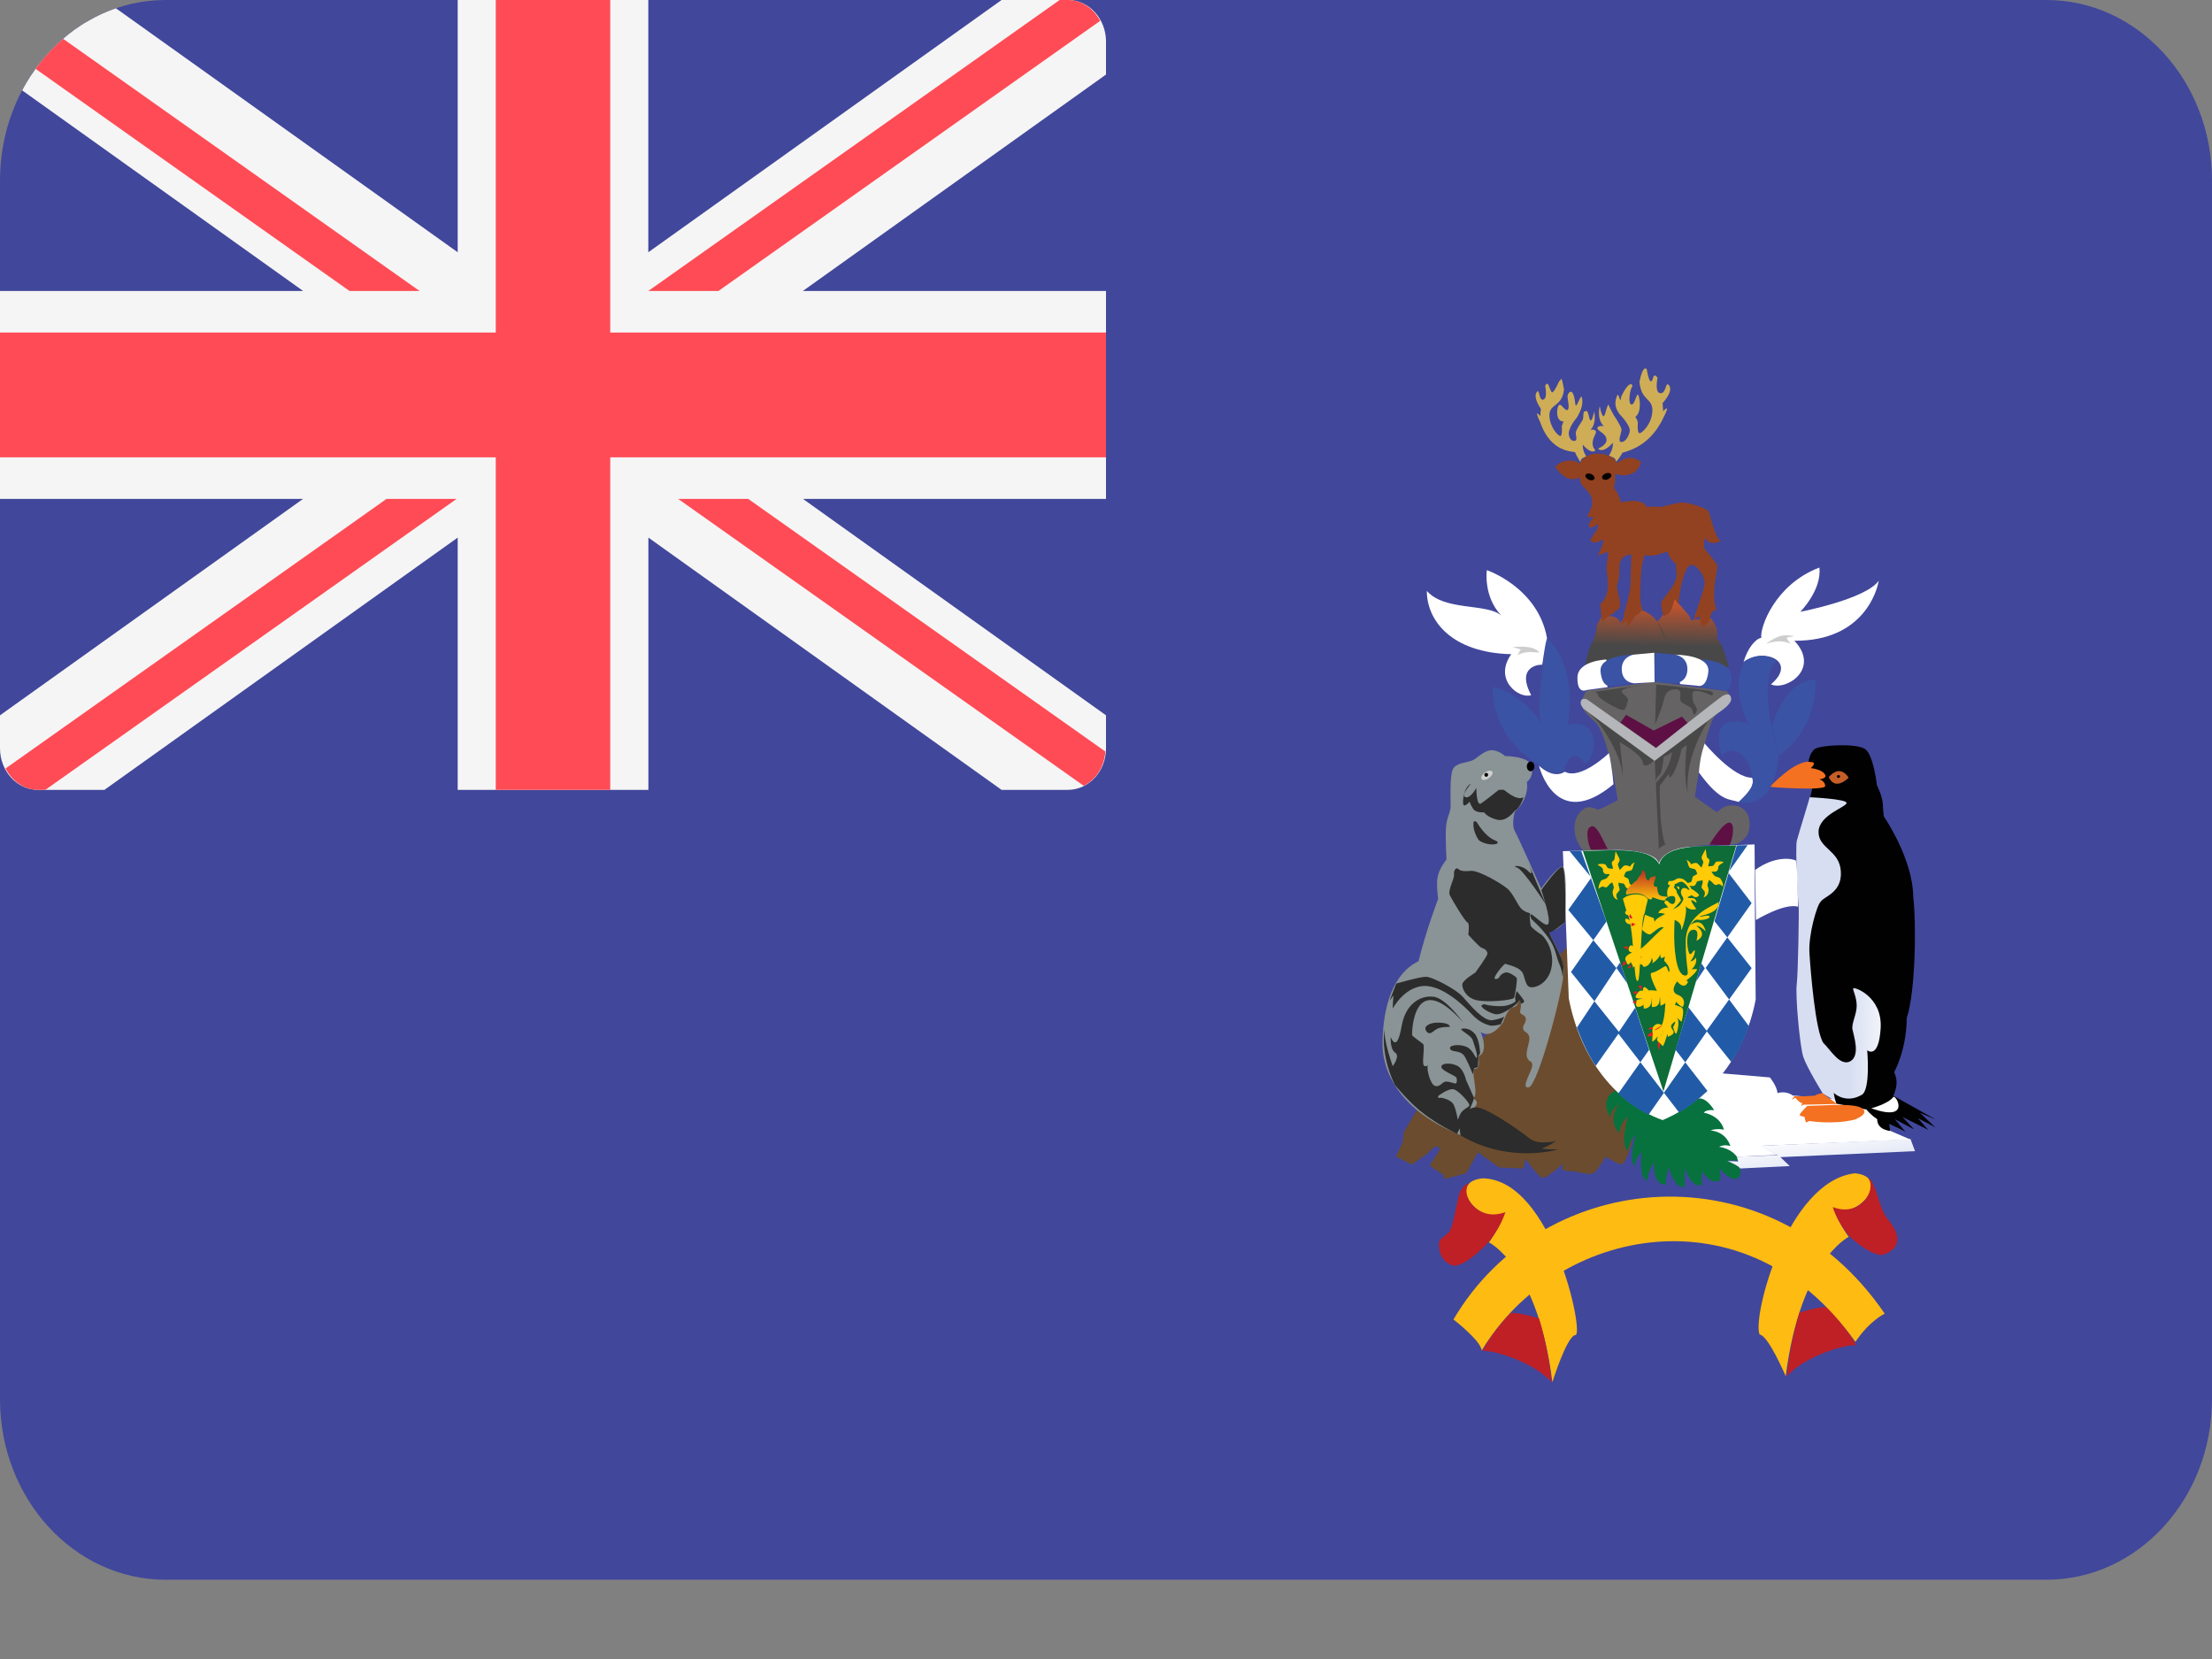 <svg width="24" height="18" viewBox="0 0 24 18" fill="none" xmlns="http://www.w3.org/2000/svg">
<rect x="0" y="0" width="24" height="18" fill="#808080" stroke="none"/>
<path d="M22.203 17.14H1.797C0.805 17.14 0 16.263 0 15.181V1.959C0 0.877 0.805 0 1.797 0H22.203C23.195 0 24 0.877 24 1.959V15.181C24 16.263 23.195 17.14 22.203 17.14Z" fill="#41479B"/>
<path d="M0.414 8.57H1.133L4.966 5.833V8.57H7.035V5.833L10.867 8.57H11.586C11.815 8.57 12 8.368 12 8.119V7.761L8.712 5.413H12V3.157H8.711L12 0.809V0.451C12 0.202 11.815 0 11.586 0H10.867L7.034 2.737V0H4.966V2.737L1.258 0.09C1.151 0.127 1.048 0.174 0.951 0.231C0.95 0.231 0.949 0.232 0.948 0.233C0.926 0.245 0.904 0.259 0.882 0.273C0.88 0.275 0.877 0.276 0.874 0.278C0.854 0.292 0.833 0.306 0.813 0.32C0.81 0.323 0.807 0.325 0.803 0.327C0.783 0.342 0.763 0.357 0.744 0.372C0.741 0.375 0.738 0.377 0.735 0.379C0.715 0.395 0.696 0.411 0.677 0.428C0.674 0.43 0.671 0.432 0.669 0.435C0.65 0.452 0.631 0.469 0.612 0.487C0.61 0.489 0.608 0.491 0.606 0.493C0.587 0.512 0.568 0.53 0.55 0.55C0.548 0.551 0.547 0.553 0.545 0.555C0.526 0.574 0.508 0.594 0.491 0.615C0.489 0.616 0.488 0.618 0.487 0.619C0.469 0.64 0.451 0.661 0.434 0.683C0.433 0.684 0.433 0.685 0.432 0.686C0.414 0.708 0.397 0.731 0.381 0.754C0.38 0.755 0.38 0.755 0.38 0.756C0.363 0.779 0.347 0.803 0.331 0.827C0.331 0.828 0.33 0.828 0.33 0.828C0.314 0.853 0.299 0.878 0.284 0.903C0.284 0.903 0.284 0.903 0.284 0.903C0.269 0.929 0.254 0.955 0.241 0.981L3.289 3.157H0V5.413H3.288L0 7.761V8.119C0 8.368 0.185 8.57 0.414 8.57Z" fill="#F5F5F5"/>
<path d="M12 3.608H6.621V0H5.379V3.608H0V4.962H5.379V8.57H6.621V4.962H12V3.608Z" fill="#FF4B55"/>
<path d="M0.386 0.747L3.792 3.157H4.552L0.685 0.421C0.574 0.517 0.473 0.626 0.386 0.747Z" fill="#FF4B55"/>
<path d="M7.795 3.157L11.937 0.226C11.865 0.093 11.738 0 11.586 0H11.497L7.034 3.157H7.795Z" fill="#FF4B55"/>
<path d="M4.194 5.413L0.06 8.338C0.131 8.474 0.26 8.57 0.414 8.57H0.492L4.954 5.413H4.194Z" fill="#FF4B55"/>
<path d="M11.993 8.154L8.118 5.413H7.358L11.759 8.526C11.891 8.459 11.981 8.32 11.993 8.154Z" fill="#FF4B55"/>
<g clip-path="url(#clip0)">
<path d="M17.695 12.443C17.695 12.443 17.631 12.633 17.593 12.633C17.555 12.633 17.421 12.55 17.421 12.55C17.421 12.55 17.325 12.725 17.272 12.735C17.223 12.746 17.088 12.709 17.088 12.709C17.088 12.709 16.96 12.709 16.954 12.688C16.948 12.667 16.96 12.626 16.96 12.626C16.96 12.626 16.776 12.79 16.733 12.78C16.692 12.769 16.552 12.573 16.552 12.573L16.528 12.678L16.266 12.667L16.035 12.503C16.035 12.503 15.907 12.74 15.901 12.735C15.896 12.73 15.674 12.793 15.674 12.793L15.659 12.746L15.511 12.646C15.511 12.646 15.627 12.466 15.627 12.461C15.627 12.456 15.572 12.435 15.572 12.435L15.49 12.513L15.318 12.636L15.146 12.547L15.219 12.393L15.233 12.281L15.367 12.053L17.007 10.269L17.815 11.941L17.695 12.443Z" fill="#6B4C2E"/>
<path d="M18.859 12.55L19.285 12.531L19.104 12.432L20.729 12.364L20.498 12.265L20.294 11.957L19.451 11.886C19.451 11.886 19.387 11.831 19.285 11.86C19.282 11.787 19.203 11.69 19.203 11.69L18.684 11.646L18.36 11.894L18.579 12.521L18.859 12.55Z" fill="white"/>
<path d="M17.199 7.203L17.243 7.038C17.243 7.038 17.319 6.897 17.319 6.834C17.319 6.772 17.374 6.698 17.374 6.698C17.374 6.698 17.546 6.644 17.581 6.761C17.765 6.448 17.984 6.745 17.984 6.745L18.045 6.667L18.168 6.5C18.168 6.5 18.343 6.683 18.343 6.714C18.346 6.745 18.372 6.725 18.372 6.725L18.561 6.709C18.561 6.709 18.652 6.787 18.631 6.936C18.699 6.981 18.757 7.239 18.757 7.239L17.199 7.203Z" fill="url(#paint0_linear)"/>
<path d="M18.859 9.149C18.891 9.125 18.993 9.089 18.982 8.921C18.97 8.754 18.839 8.733 18.766 8.739C18.693 8.744 18.629 8.814 18.629 8.814L18.389 8.645C18.389 8.645 18.509 7.796 18.637 7.741C18.76 7.641 18.78 7.6 18.78 7.579C18.78 7.555 18.736 7.5 18.736 7.5L17.952 7.396L17.211 7.495C17.211 7.495 17.153 7.594 17.161 7.634C17.17 7.673 17.17 7.715 17.304 7.83C17.45 7.955 17.552 8.681 17.552 8.681C17.552 8.681 17.345 8.796 17.331 8.783C17.319 8.77 17.255 8.754 17.223 8.759C17.191 8.765 17.083 8.827 17.083 8.987C17.083 9.146 17.191 9.24 17.191 9.24C17.191 9.24 17.899 9.149 18.004 9.365C18.107 9.099 18.78 9.193 18.859 9.149Z" fill="#666364"/>
<path d="M19.623 8.263C19.623 8.263 19.632 8.172 19.69 8.127C19.749 8.083 20.142 8.062 20.236 8.127C20.329 8.193 20.364 8.519 20.364 8.519C20.364 8.519 20.422 8.634 20.428 8.718C20.431 8.801 20.44 8.859 20.44 8.859C20.44 8.859 20.755 9.316 20.758 9.729C20.793 10.011 20.784 10.76 20.688 11.045C20.685 11.4 20.551 11.633 20.551 11.633C20.551 11.633 20.583 11.695 20.577 11.761C20.574 11.826 20.542 11.889 20.542 11.889L21 12.145L20.831 12.074C20.831 12.074 21.003 12.236 21 12.234C20.997 12.228 20.808 12.132 20.808 12.132L20.921 12.26C20.918 12.255 20.641 12.119 20.641 12.119C20.641 12.119 20.77 12.255 20.764 12.252C20.755 12.247 20.557 12.142 20.557 12.142C20.557 12.142 20.682 12.291 20.679 12.283C20.676 12.275 20.498 12.194 20.498 12.194L20.507 12.27C20.507 12.27 20.367 12.262 20.367 12.142C20.297 12.098 20.25 12.038 20.25 12.038L19.924 11.975L19.553 10.739L19.641 8.652L19.664 8.548L19.623 8.263Z" fill="#010101"/>
<path d="M19.375 14.932C19.375 14.932 19.186 14.488 19.092 14.48C19.008 14.3 19.387 12.816 20.125 12.73C20.53 12.767 20.157 13.252 19.892 13.104C19.924 13.234 20.058 13.42 20.058 13.42C20.058 13.42 19.533 13.678 19.375 14.932Z" fill="#FEBB12"/>
<path d="M16.843 14.997C16.843 14.997 17.001 14.491 17.094 14.485C17.191 14.48 16.843 12.798 16.088 12.785C15.68 12.821 16.056 13.31 16.321 13.161C16.289 13.292 16.155 13.48 16.155 13.48C16.155 13.48 16.686 13.736 16.843 14.997Z" fill="#FEBB12"/>
<path d="M17.535 11.834C17.532 11.829 17.348 11.899 17.468 12.124C17.476 12.038 17.561 11.983 17.561 11.983C17.561 11.983 17.433 12.153 17.57 12.294C17.587 12.161 17.663 12.116 17.663 12.116C17.663 12.116 17.57 12.427 17.666 12.49C17.678 12.364 17.748 12.312 17.748 12.312C17.748 12.312 17.663 12.591 17.739 12.654C17.748 12.55 17.812 12.503 17.812 12.503C17.812 12.503 17.774 12.793 17.873 12.811C17.876 12.709 17.949 12.61 17.949 12.61C17.949 12.61 17.917 12.845 18.072 12.855C18.074 12.767 18.104 12.665 18.104 12.665C18.104 12.665 18.174 12.915 18.279 12.874C18.276 12.8 18.282 12.662 18.279 12.662C18.276 12.662 18.343 12.9 18.468 12.855C18.451 12.787 18.474 12.709 18.474 12.709C18.474 12.709 18.538 12.858 18.658 12.808C18.678 12.764 18.652 12.675 18.652 12.675C18.652 12.675 18.824 12.874 18.877 12.754C18.929 12.633 18.739 12.591 18.739 12.591H18.868C18.868 12.591 18.827 12.469 18.652 12.443C18.713 12.411 18.774 12.435 18.774 12.435C18.774 12.435 18.739 12.283 18.559 12.265C18.629 12.239 18.704 12.257 18.704 12.257C18.704 12.257 18.681 12.114 18.486 12.072C18.518 12.033 18.599 12.046 18.599 12.046C18.599 12.046 18.521 11.91 18.433 11.918C18.337 11.931 17.532 11.831 17.535 11.834Z" fill="#07723E"/>
<path d="M16.957 9.235C17.159 9.23 17.357 9.227 17.558 9.222C17.558 9.222 17.955 9.222 17.998 9.366C18.074 9.172 18.416 9.185 18.416 9.185C18.623 9.177 18.83 9.17 19.037 9.162C19.04 9.723 19.043 10.282 19.049 10.844C18.926 11.497 18.506 11.957 18.039 12.153C17.485 11.952 17.135 11.429 17.021 10.831C17.001 10.301 16.981 9.768 16.957 9.235Z" fill="white"/>
<path d="M17.173 9.23L18.048 11.842L18.839 9.172C18.594 9.19 18.066 9.128 18.002 9.379C17.899 9.157 17.345 9.245 17.173 9.23Z" fill="#0D6C37"/>
<path d="M17.768 10.643C17.803 10.664 17.8 9.935 17.844 9.911C17.856 9.851 17.861 9.825 17.879 9.76C17.841 9.684 17.672 9.689 17.608 9.752C17.637 9.854 17.648 9.888 17.648 9.888C17.736 10.045 17.718 10.659 17.768 10.643Z" fill="#FFCA06"/>
<path d="M17.535 5.013C17.535 5.013 17.596 4.935 17.599 4.917C17.602 4.898 17.879 4.885 18.045 4.538C18.139 4.355 18.045 4.462 18.045 4.462L18.039 4.373C18.039 4.373 18.156 4.251 18.112 4.185C18.069 4.12 18.083 4.271 18.016 4.266C17.949 4.264 17.984 4.102 17.984 4.102C17.984 4.102 17.978 4.083 17.958 4.073C17.928 4.076 17.937 4.133 17.914 4.138C17.888 4.143 17.867 4.005 17.867 4.005C17.867 4.005 17.826 3.948 17.788 4.143C17.809 4.355 17.928 4.313 17.928 4.452C17.928 4.59 17.821 4.697 17.791 4.7C17.759 4.702 17.771 4.582 17.771 4.582C17.771 4.582 17.753 4.525 17.742 4.525C17.73 4.525 17.803 4.512 17.791 4.355C17.765 4.167 17.748 4.399 17.701 4.389C17.657 4.379 17.689 4.217 17.707 4.198C17.724 4.18 17.686 4.102 17.59 4.303C17.581 4.399 17.57 4.277 17.549 4.284C17.514 4.363 17.52 4.42 17.57 4.491C17.64 4.564 17.686 4.635 17.683 4.674C17.681 4.71 17.643 4.796 17.593 4.796C17.544 4.796 17.596 4.692 17.593 4.658C17.59 4.624 17.506 4.499 17.506 4.499C17.506 4.499 17.447 4.392 17.453 4.389C17.459 4.386 17.447 4.371 17.418 4.48C17.389 4.59 17.357 4.407 17.357 4.407C17.357 4.407 17.319 4.543 17.401 4.624C17.336 4.614 17.331 4.642 17.331 4.642C17.331 4.679 17.418 4.695 17.43 4.763C17.441 4.828 17.339 4.867 17.339 4.867C17.339 4.867 17.383 4.932 17.5 4.804C17.503 4.885 17.456 4.943 17.456 4.943C17.497 4.964 17.529 4.961 17.535 5.013Z" fill="#CEAD56"/>
<path d="M17.147 5.014C17.147 5.014 17.094 4.927 17.091 4.909C17.088 4.891 16.832 4.93 16.712 4.583C16.633 4.415 16.712 4.515 16.712 4.515L16.718 4.434C16.718 4.434 16.633 4.319 16.671 4.259C16.706 4.199 16.692 4.337 16.738 4.337C16.797 4.334 16.765 4.188 16.765 4.188C16.765 4.188 16.77 4.17 16.785 4.162C16.808 4.165 16.82 4.251 16.84 4.256C16.861 4.261 16.908 4.154 16.919 4.133C16.94 4.131 16.937 4.044 16.969 4.225C16.951 4.415 16.811 4.379 16.811 4.504C16.811 4.63 16.902 4.726 16.928 4.731C16.954 4.734 16.946 4.624 16.946 4.624C16.946 4.624 16.96 4.572 16.969 4.572C16.978 4.572 16.884 4.593 16.896 4.449C16.916 4.316 16.966 4.457 17.004 4.449C17.042 4.441 16.998 4.308 17.01 4.287C17.013 4.266 17.068 4.18 17.091 4.374C17.097 4.462 17.141 4.298 17.159 4.303C17.188 4.374 17.147 4.47 17.106 4.535C17.048 4.601 17.018 4.674 17.021 4.708C17.024 4.742 17.039 4.784 17.08 4.784C17.123 4.784 17.094 4.724 17.097 4.692C17.1 4.661 17.17 4.559 17.17 4.559C17.185 4.533 17.173 4.486 17.188 4.465C17.211 4.465 17.22 4.428 17.243 4.53C17.266 4.63 17.296 4.465 17.296 4.465C17.296 4.465 17.328 4.588 17.258 4.663C17.313 4.656 17.316 4.682 17.316 4.682C17.316 4.716 17.29 4.731 17.281 4.792C17.272 4.852 17.31 4.886 17.31 4.886C17.31 4.886 17.275 4.94 17.173 4.825C17.17 4.899 17.211 4.951 17.211 4.951C17.179 4.969 17.153 4.967 17.147 5.014Z" fill="#CEAD56"/>
<path d="M18.693 9.619C18.64 9.567 18.634 9.611 18.608 9.601C18.596 9.595 18.585 9.582 18.573 9.569C18.564 9.559 18.553 9.554 18.541 9.548C18.535 9.564 18.532 9.58 18.526 9.595C18.521 9.611 18.541 9.637 18.538 9.661C18.535 9.695 18.521 9.726 18.483 9.736C18.494 9.71 18.5 9.71 18.497 9.679C18.494 9.663 18.456 9.637 18.462 9.621C18.468 9.598 18.48 9.572 18.471 9.548C18.456 9.561 18.433 9.554 18.419 9.561C18.404 9.569 18.404 9.595 18.387 9.608C18.366 9.619 18.325 9.614 18.287 9.59C18.308 9.572 18.328 9.585 18.349 9.567C18.36 9.556 18.36 9.517 18.369 9.509C18.381 9.499 18.407 9.491 18.416 9.48C18.407 9.467 18.407 9.449 18.395 9.436C18.387 9.423 18.343 9.426 18.331 9.412C18.311 9.386 18.317 9.355 18.296 9.329C18.346 9.35 18.34 9.376 18.352 9.376C18.375 9.363 18.398 9.36 18.413 9.365C18.424 9.371 18.451 9.407 18.462 9.412C18.468 9.397 18.474 9.376 18.48 9.36C18.486 9.345 18.459 9.318 18.462 9.3C18.471 9.269 18.494 9.24 18.506 9.209C18.509 9.24 18.515 9.264 18.518 9.295C18.521 9.311 18.547 9.318 18.547 9.334C18.55 9.35 18.532 9.384 18.535 9.399C18.55 9.397 18.57 9.399 18.585 9.394C18.599 9.392 18.608 9.352 18.623 9.35C18.652 9.345 18.672 9.345 18.701 9.352C18.681 9.376 18.664 9.373 18.649 9.394C18.637 9.405 18.652 9.433 18.623 9.454C18.611 9.462 18.579 9.452 18.57 9.462C18.579 9.475 18.591 9.488 18.599 9.499C18.608 9.512 18.652 9.517 18.664 9.53C18.687 9.561 18.699 9.593 18.693 9.619Z" fill="#FFCA06"/>
<path d="M17.345 9.645C17.398 9.593 17.404 9.637 17.43 9.627C17.441 9.621 17.453 9.608 17.462 9.595C17.471 9.585 17.482 9.58 17.494 9.574C17.5 9.59 17.503 9.606 17.509 9.621C17.514 9.637 17.494 9.663 17.497 9.687C17.5 9.721 17.514 9.752 17.552 9.763C17.541 9.736 17.535 9.736 17.538 9.705C17.541 9.689 17.578 9.663 17.573 9.648C17.567 9.624 17.555 9.598 17.564 9.574C17.581 9.588 17.602 9.58 17.616 9.588C17.631 9.595 17.631 9.621 17.648 9.635C17.669 9.645 17.71 9.64 17.748 9.616C17.727 9.598 17.707 9.611 17.686 9.593C17.675 9.585 17.675 9.543 17.666 9.535C17.654 9.525 17.628 9.517 17.619 9.507C17.628 9.493 17.628 9.475 17.64 9.462C17.648 9.449 17.692 9.452 17.704 9.439C17.724 9.412 17.718 9.381 17.739 9.355C17.689 9.376 17.695 9.402 17.683 9.402C17.66 9.389 17.637 9.386 17.622 9.392C17.611 9.397 17.584 9.433 17.573 9.439C17.567 9.423 17.561 9.402 17.555 9.386C17.549 9.371 17.576 9.345 17.573 9.326C17.564 9.295 17.541 9.266 17.529 9.235C17.526 9.266 17.52 9.29 17.517 9.321C17.514 9.337 17.488 9.345 17.488 9.36C17.485 9.376 17.503 9.41 17.5 9.426C17.485 9.423 17.465 9.426 17.45 9.42C17.436 9.418 17.427 9.379 17.412 9.376C17.383 9.371 17.363 9.371 17.334 9.379C17.354 9.402 17.371 9.399 17.386 9.42C17.398 9.431 17.383 9.46 17.412 9.48C17.424 9.488 17.456 9.478 17.465 9.488C17.456 9.501 17.444 9.514 17.436 9.525C17.427 9.538 17.383 9.543 17.371 9.556C17.351 9.588 17.342 9.619 17.345 9.645Z" fill="#FFCA06"/>
<path d="M18.646 9.786C18.599 9.828 18.293 9.914 18.29 10.212C18.287 10.51 18.343 10.578 18.287 10.585C18.177 10.585 18.162 10.254 18.165 10.107C18.168 9.961 18.171 9.982 18.171 9.982C18.171 9.982 18.247 10.005 18.241 10.076C18.235 10.146 18.317 9.898 18.287 9.83C18.337 9.888 18.404 9.864 18.404 9.862C18.404 9.859 18.366 9.812 18.352 9.778C18.337 9.744 18.407 9.796 18.407 9.796C18.407 9.796 18.41 9.739 18.346 9.744C18.264 9.744 18.357 9.713 18.357 9.713C18.357 9.713 18.404 9.763 18.436 9.71C18.401 9.668 18.352 9.645 18.352 9.645C18.352 9.645 18.308 9.551 18.247 9.533C18.177 9.514 18.185 9.567 18.107 9.559C18.092 9.593 18.092 9.595 18.121 9.608C18.069 9.65 18.095 9.734 18.095 9.734C18.095 9.734 18.179 9.692 18.177 9.76C18.174 9.828 18.127 9.817 18.095 9.776C18.066 9.757 18.057 9.794 18.057 9.794L18.101 9.846C18.101 9.846 18.016 9.844 17.993 9.906C18.039 9.904 18.066 9.917 18.066 9.917C18.066 9.917 17.966 9.966 17.958 9.992C17.949 10.018 17.946 9.961 17.943 9.961C17.94 9.961 17.847 9.924 17.847 9.924L17.815 10.086C17.815 10.086 17.879 10.157 17.914 10.133C17.949 10.11 18.013 10.042 18.051 10.063C17.94 10.157 17.829 10.293 17.771 10.311C17.756 10.295 17.701 10.235 17.681 10.267C17.657 10.298 17.675 10.335 17.704 10.332C17.733 10.329 17.613 10.363 17.637 10.418C17.663 10.476 17.66 10.47 17.681 10.455C17.704 10.439 17.663 10.437 17.745 10.41C17.826 10.384 17.823 10.358 17.823 10.358C17.823 10.358 17.809 10.4 17.762 10.41C17.718 10.421 17.683 10.421 17.692 10.437C17.701 10.452 17.721 10.478 17.716 10.494C17.71 10.51 17.806 10.416 17.832 10.491C17.899 10.489 17.943 10.397 17.911 10.345C17.914 10.402 17.946 10.421 17.926 10.447C17.908 10.473 18.074 10.361 17.993 10.293C18.016 10.35 18.019 10.395 18.019 10.395C18.019 10.395 18.057 10.392 18.066 10.376C18.074 10.361 18.048 10.418 18.06 10.429C18.072 10.439 18.133 10.504 18.107 10.549C18.092 10.523 18.089 10.481 18.069 10.483C18.051 10.486 17.969 10.551 17.923 10.554C17.876 10.557 17.978 10.75 17.978 10.75C17.978 10.75 17.905 10.739 17.896 10.747C17.888 10.755 17.841 10.679 17.829 10.724C17.815 10.781 17.844 10.758 17.844 10.758C17.844 10.758 17.803 10.734 17.78 10.76C17.756 10.787 17.736 10.813 17.751 10.826C17.765 10.836 17.835 10.836 17.844 10.834C17.853 10.831 17.765 10.841 17.759 10.852C17.753 10.862 17.742 10.904 17.759 10.92C17.777 10.935 17.826 10.912 17.829 10.902C17.832 10.891 17.835 10.943 17.835 10.943C17.835 10.943 17.917 10.951 17.917 10.857C17.917 10.763 17.923 10.925 17.923 10.925C17.923 10.925 18.004 10.941 18.007 10.847C18.01 10.753 18.016 10.912 18.016 10.912C18.016 10.912 18.069 10.894 18.069 10.878C18.069 10.862 18.066 11.066 18.028 11.123C17.966 11.079 17.928 11.155 17.928 11.155C17.928 11.155 17.931 11.264 17.926 11.291C17.92 11.317 17.966 11.275 17.969 11.264C17.972 11.254 18.031 11.223 18.034 11.215C18.037 11.207 18.051 11.171 18.051 11.171C18.051 11.171 18.039 11.223 18.016 11.231C17.993 11.238 17.972 11.264 17.981 11.288C17.99 11.312 18.025 11.325 18.037 11.348C18.048 11.372 18.092 11.215 18.092 11.215L18.095 11.249C18.095 11.249 18.15 11.233 18.159 11.204C18.165 11.173 18.098 11.147 18.153 11.1C18.206 11.05 18.153 11.144 18.153 11.144C18.153 11.144 18.171 11.215 18.185 11.215C18.197 11.215 18.229 11.079 18.197 11.045C18.165 11.011 18.244 11.087 18.244 11.087C18.244 11.087 18.287 10.948 18.241 10.928C18.194 10.909 18.171 10.902 18.171 10.902C18.171 10.902 18.197 10.865 18.182 10.86C18.171 10.857 18.249 10.943 18.261 10.92C18.273 10.896 18.293 10.828 18.2 10.792C18.109 10.755 18.197 10.648 18.197 10.648C18.197 10.648 18.255 10.724 18.296 10.682C18.337 10.64 18.293 10.64 18.293 10.64C18.293 10.64 18.41 10.557 18.413 10.515C18.389 10.512 18.352 10.518 18.352 10.518C18.352 10.518 18.419 10.468 18.401 10.389C18.375 10.431 18.34 10.431 18.34 10.431C18.34 10.431 18.398 10.366 18.387 10.306C18.352 10.337 18.354 10.358 18.334 10.35C18.311 10.342 18.273 10.105 18.363 10.089C18.451 10.073 18.404 10.207 18.407 10.207C18.41 10.207 18.541 10.146 18.407 10.047C18.439 10.037 18.506 10.105 18.506 10.105C18.506 10.105 18.477 9.938 18.337 10.039C18.372 9.998 18.395 9.972 18.422 9.979C18.448 9.987 18.55 9.977 18.55 9.943C18.524 9.919 18.471 9.953 18.442 9.943C18.433 9.935 18.664 9.914 18.646 9.786Z" fill="#FFCA06"/>
<path d="M18.037 11.121C18.037 11.121 17.996 11.173 17.946 11.178L18.037 11.121Z" fill="#E61E25"/>
<path d="M18.144 9.87C18.144 9.87 18.212 9.838 18.223 9.825C18.235 9.81 18.258 9.781 18.264 9.757C18.27 9.734 18.22 9.7 18.244 9.653C18.258 9.629 18.282 9.627 18.319 9.653C18.357 9.679 18.284 9.569 18.247 9.567C18.209 9.564 18.182 9.598 18.174 9.59C18.165 9.582 18.177 9.621 18.162 9.621C18.147 9.621 18.194 9.653 18.191 9.671C18.188 9.689 18.241 9.755 18.238 9.77C18.235 9.778 18.159 9.867 18.144 9.87Z" fill="#0D6C37"/>
<path d="M18.191 9.621C18.22 9.614 18.223 9.621 18.22 9.653C18.206 9.642 18.2 9.637 18.191 9.621Z" fill="#FFCA06"/>
<path d="M17.99 11.301C17.99 11.301 17.978 11.38 18.004 11.387C18.004 11.356 18.01 11.335 18.016 11.327C18.01 11.325 17.99 11.301 17.99 11.301Z" fill="#E61E25"/>
<path d="M17.931 11.204C17.908 11.199 17.867 11.223 17.879 11.252C17.899 11.231 17.917 11.254 17.931 11.233C17.931 11.228 17.931 11.21 17.931 11.204Z" fill="#E61E25"/>
<path d="M17.928 11.147C17.928 11.147 17.891 11.139 17.885 11.171C17.911 11.165 17.92 11.163 17.928 11.171C17.931 11.163 17.928 11.15 17.928 11.147Z" fill="#E61E25"/>
<path d="M17.771 10.703C17.771 10.703 17.794 10.713 17.8 10.739C17.818 10.726 17.826 10.669 17.771 10.703Z" fill="#E61E25"/>
<path d="M17.716 10.771C17.716 10.771 17.762 10.737 17.768 10.768C17.759 10.779 17.753 10.787 17.748 10.789C17.739 10.789 17.727 10.768 17.716 10.771Z" fill="#E61E25"/>
<path d="M17.71 10.878C17.71 10.878 17.739 10.847 17.751 10.867C17.762 10.888 17.742 10.886 17.742 10.886C17.742 10.886 17.73 10.88 17.71 10.878Z" fill="#E61E25"/>
<path d="M17.669 10.272C17.669 10.272 17.631 10.256 17.616 10.285C17.64 10.288 17.648 10.298 17.66 10.309C17.657 10.295 17.651 10.277 17.669 10.272Z" fill="#E61E25"/>
<path d="M17.599 10.499C17.599 10.499 17.602 10.447 17.622 10.426C17.634 10.434 17.637 10.447 17.646 10.46C17.628 10.468 17.608 10.468 17.599 10.499Z" fill="#E61E25"/>
<path d="M17.695 10.463C17.695 10.463 17.654 10.486 17.669 10.51C17.683 10.494 17.698 10.499 17.698 10.496C17.695 10.496 17.695 10.465 17.695 10.463Z" fill="#E61E25"/>
<path d="M17.637 9.971C17.622 9.99 17.654 10.034 17.689 10.026C17.698 9.982 17.646 9.958 17.637 9.971Z" fill="#FFCA06"/>
<path d="M17.675 9.938C17.675 9.938 17.681 9.974 17.71 9.964C17.704 9.935 17.683 9.914 17.683 9.914C17.683 9.922 17.689 9.935 17.675 9.938Z" fill="#E61E25"/>
<path d="M17.695 10.042C17.695 10.042 17.713 10.063 17.745 10.021C17.73 10.026 17.704 10.011 17.704 10.011C17.704 10.011 17.704 10.039 17.695 10.042Z" fill="#E61E25"/>
<path d="M17.637 9.888C17.622 9.906 17.643 9.935 17.678 9.927C17.683 9.883 17.643 9.875 17.637 9.888Z" fill="#FFCA06"/>
<path d="M17.648 9.708C17.648 9.708 17.786 9.663 17.856 9.729C17.928 9.794 17.928 9.734 17.928 9.734C17.928 9.734 18.034 9.778 18.066 9.768C18.095 9.757 18.042 9.77 18.086 9.742C18.127 9.713 18.002 9.747 17.993 9.689C17.972 9.653 17.996 9.606 17.952 9.621C17.923 9.577 17.972 9.548 17.961 9.501C17.931 9.527 17.914 9.491 17.888 9.554C17.829 9.54 17.879 9.452 17.815 9.441C17.815 9.507 17.768 9.509 17.765 9.546C17.736 9.572 17.613 9.653 17.648 9.708Z" fill="url(#paint1_linear)"/>
<path d="M16.085 14.66C16.173 14.637 16.651 14.778 16.835 15C16.797 14.606 16.698 14.305 16.698 14.305C16.698 14.305 16.412 14.214 16.374 14.258C16.316 14.323 16.143 14.527 16.085 14.66Z" fill="#BF2026"/>
<path d="M15.939 12.84C15.907 12.845 15.872 12.871 15.84 12.934C15.802 13.041 15.773 13.31 15.718 13.37C15.662 13.43 15.613 13.438 15.613 13.495C15.613 13.553 15.618 13.684 15.77 13.733C15.922 13.738 16.161 13.464 16.161 13.464C16.161 13.464 16.283 13.315 16.333 13.151C16.038 13.265 15.831 12.965 15.939 12.84Z" fill="#BF2026"/>
<path d="M20.14 14.598C20.052 14.574 19.568 14.715 19.387 14.935C19.425 14.543 19.524 14.242 19.524 14.242C19.559 14.232 19.804 14.151 19.842 14.195C19.897 14.263 20.078 14.464 20.14 14.598Z" fill="#BF2026"/>
<path d="M20.274 12.787C20.306 12.793 20.317 12.842 20.347 12.905C20.384 13.009 20.425 13.164 20.481 13.226C20.536 13.289 20.586 13.38 20.586 13.435C20.586 13.49 20.574 13.566 20.425 13.616C20.277 13.621 20.058 13.406 20.058 13.406C20.058 13.406 19.935 13.258 19.886 13.096C20.174 13.211 20.361 12.923 20.274 12.787Z" fill="#BF2026"/>
<path d="M15.77 14.316C15.77 14.316 16.07 14.548 16.076 14.653C16.887 13.307 18.952 12.889 20.131 14.559C20.288 14.326 20.449 14.253 20.449 14.253C19.212 12.44 16.741 12.665 15.77 14.316Z" fill="#FEBB12"/>
<path d="M18.844 9.172L18.961 9.17L18.751 9.467L19.005 9.799L18.506 10.502L18.976 11.134C18.923 11.275 18.865 11.406 18.783 11.521L18.515 11.186L19.005 10.504L18.602 9.995L18.844 9.172Z" fill="#215BA7"/>
<path d="M17.156 9.232L17.03 9.235L17.266 9.522L17.016 9.872L17.538 10.504L17.109 11.15C17.161 11.291 17.234 11.447 17.313 11.565L17.57 11.202L17.045 10.546L17.43 9.998L17.156 9.232Z" fill="#215BA7"/>
<path d="M17.742 10.933L17.555 11.21L18.217 12.069C18.334 12.004 18.427 11.928 18.526 11.837L18.179 11.39L18.319 10.928L18.521 11.189L17.888 12.093C17.783 12.043 17.666 11.965 17.558 11.865L17.893 11.39L17.742 10.933Z" fill="#215BA7"/>
<path d="M17.538 10.502L17.657 10.672L17.578 10.442L17.538 10.502Z" fill="#215BA7"/>
<path d="M18.401 10.651C18.404 10.648 18.497 10.507 18.497 10.507L18.459 10.45L18.401 10.651Z" fill="#215BA7"/>
<path d="M19.635 8.65C19.635 8.65 20.035 8.668 20.035 8.712C20.035 8.757 19.737 8.84 19.731 9.023C19.728 9.209 19.959 9.222 19.973 9.454C19.988 9.687 19.792 9.723 19.755 9.783C19.714 9.815 19.62 10.144 19.632 10.337C19.644 10.53 19.696 11.186 19.784 11.317C19.854 11.38 19.962 11.575 20.075 11.515C20.189 11.453 20.11 11.231 20.099 11.168C20.087 11.105 20.145 11.006 20.145 10.912C20.145 10.82 20.102 10.745 20.107 10.724C20.11 10.703 20.425 10.807 20.405 11.155C20.384 11.502 20.259 11.395 20.259 11.395C20.259 11.395 20.297 11.821 20.201 11.878C20.023 11.983 19.895 11.857 19.895 11.857L19.912 11.944L19.778 11.865C19.778 11.865 19.606 11.588 19.565 11.466C19.527 11.343 19.477 10.794 19.495 10.674C19.509 10.557 19.521 9.862 19.515 9.825C19.507 9.791 19.477 9.211 19.495 9.123C19.518 9.036 19.638 8.65 19.635 8.65Z" fill="url(#paint2_linear)"/>
<path d="M19.203 8.537C19.203 8.537 19.483 8.234 19.644 8.268C19.725 8.268 19.647 8.334 19.647 8.334C19.647 8.334 19.787 8.347 19.807 8.417C19.81 8.449 19.74 8.456 19.74 8.456C19.74 8.456 19.798 8.469 19.804 8.527C19.807 8.584 19.206 8.54 19.203 8.537Z" fill="#F37121"/>
<path d="M20.303 12.025C20.303 12.025 20.492 11.975 20.542 11.902C20.574 11.876 20.738 12.179 20.303 12.025Z" fill="white"/>
<path d="M19.842 8.43C19.842 8.43 19.895 8.59 20.058 8.438C19.953 8.279 19.842 8.436 19.842 8.43Z" fill="#C65E28"/>
<path d="M19.965 8.425C19.965 8.433 19.956 8.441 19.947 8.441C19.938 8.441 19.93 8.433 19.93 8.425C19.93 8.417 19.938 8.409 19.947 8.409C19.956 8.409 19.965 8.417 19.965 8.425Z" fill="#010101"/>
<path d="M18.494 8.065C18.494 8.065 18.806 8.443 19.011 8.438C19.049 8.55 18.917 8.652 18.868 8.702C18.766 8.665 18.672 8.71 18.433 8.381C18.448 8.169 18.5 8.072 18.494 8.065Z" fill="white"/>
<path d="M18.917 7.184C18.958 7.043 19.04 6.933 19.11 6.92C19.092 6.813 19.256 6.341 19.74 6.158C19.769 6.401 19.533 6.638 19.533 6.638C19.533 6.638 20.242 6.502 20.384 6.301C20.37 6.393 20.227 6.957 19.469 6.952C19.755 7.257 19.378 7.5 19.215 7.425C19.512 7.171 19.13 7.02 18.917 7.184Z" fill="white"/>
<path d="M19.16 6.986C19.302 6.884 19.355 6.884 19.472 6.902C19.387 6.915 19.387 6.918 19.387 6.918C19.387 6.918 19.378 6.931 19.431 6.983C19.375 6.97 19.323 6.933 19.16 6.986Z" fill="#CDCDCD"/>
<path d="M18.862 8.702C18.862 8.702 19.253 8.822 19.297 8.195C19.212 7.924 19.095 7.338 19.273 7.171C19.107 7.043 18.926 7.176 18.926 7.176C18.914 7.205 18.769 7.44 18.967 7.85C18.497 7.709 18.687 8.208 18.687 8.208C18.704 8.13 18.955 8.057 19.017 8.456C19.046 8.553 18.853 8.707 18.862 8.702Z" fill="#3A53A4"/>
<path d="M19.299 8.2C19.299 8.2 19.711 7.952 19.699 7.372C19.349 7.38 19.224 7.887 19.224 7.887L19.299 8.2Z" fill="#3A53A4"/>
<path d="M17.456 8.172C17.456 8.172 17.15 8.467 16.978 8.373C16.849 8.459 16.698 8.308 16.698 8.308C16.698 8.308 16.873 9.036 17.506 8.509C17.494 8.349 17.462 8.185 17.456 8.172Z" fill="white"/>
<path d="M16.972 8.36C16.998 8.208 17.103 8.133 17.188 8.276C17.301 8.302 17.415 7.777 17.01 7.863C17.123 7.179 16.782 6.926 16.782 6.926C16.782 6.926 16.66 7.683 16.715 7.824C16.77 7.965 16.633 7.566 16.196 7.453C16.187 8.025 16.686 8.292 16.686 8.292C16.686 8.292 16.829 8.438 16.972 8.36Z" fill="#3A53A4"/>
<path d="M16.73 7.213C16.73 7.208 16.438 7.213 16.613 7.542C16.485 7.587 16.199 7.378 16.397 7.098C15.747 7.082 15.481 6.732 15.481 6.411C15.674 6.633 16.129 6.542 16.289 6.678C16.091 6.471 16.132 6.186 16.132 6.186C16.132 6.186 16.686 6.372 16.785 6.923C16.753 7.03 16.738 7.221 16.73 7.213Z" fill="white"/>
<path d="M16.409 7.022C16.409 7.022 16.636 6.988 16.703 7.08C16.613 7.08 16.584 7.056 16.456 7.109C16.491 7.088 16.482 7.051 16.502 7.051C16.523 7.051 16.421 7.022 16.409 7.022Z" fill="#CDCDCD"/>
<path d="M17.546 5.027C17.546 5.027 17.672 4.904 17.806 5.014C17.745 5.22 17.523 5.142 17.523 5.142C17.523 5.142 17.532 5.243 17.509 5.293C17.552 5.33 17.59 5.452 17.59 5.452C17.59 5.452 17.818 5.39 17.867 5.502C17.955 5.489 18.019 5.502 18.019 5.502C18.019 5.502 18.197 5.452 18.258 5.452C18.319 5.452 18.518 5.51 18.538 5.552C18.556 5.593 18.623 5.868 18.666 5.865C18.71 5.86 18.559 5.93 18.521 5.86C18.48 5.789 18.491 5.951 18.491 5.951C18.491 5.951 18.617 6.1 18.631 6.132C18.646 6.166 18.556 6.432 18.623 6.617C18.561 6.623 18.556 6.696 18.556 6.696C18.553 6.777 18.459 6.798 18.459 6.798L18.436 6.685L18.375 6.727L18.401 6.641C18.401 6.641 18.486 6.411 18.494 6.335C18.503 6.262 18.419 6.129 18.352 6.129C18.284 6.129 18.238 6.364 18.238 6.364C18.238 6.364 18.206 6.542 18.214 6.557C18.226 6.573 18.171 6.5 18.171 6.5C18.171 6.5 18.142 6.607 18.118 6.641C18.095 6.675 18.048 6.685 18.048 6.685C18.048 6.685 18.016 6.578 18.025 6.536C18.034 6.495 18.206 6.335 18.191 6.22C18.177 6.105 18.191 6.134 18.188 6.129C18.185 6.124 18.101 6.043 18.098 5.998C18.095 5.954 17.987 6.056 17.847 6.022C17.803 6.105 17.8 6.314 17.8 6.314C17.8 6.314 17.786 6.565 17.815 6.594C17.844 6.623 17.742 6.685 17.742 6.685L17.669 6.798C17.669 6.798 17.643 6.727 17.643 6.732C17.643 6.738 17.59 6.774 17.59 6.774L17.619 6.691C17.616 6.628 17.692 6.458 17.692 6.314C17.692 6.171 17.701 6.017 17.701 6.017C17.701 6.017 17.564 6.009 17.57 6.166C17.573 6.322 17.538 6.33 17.544 6.375C17.552 6.419 17.587 6.547 17.576 6.583C17.564 6.62 17.52 6.633 17.52 6.633L17.509 6.654C17.509 6.654 17.371 6.725 17.377 6.753C17.38 6.782 17.374 6.67 17.374 6.67L17.363 6.555C17.363 6.555 17.444 6.497 17.444 6.354C17.444 6.21 17.427 6.189 17.43 6.155C17.433 6.121 17.453 6.004 17.447 5.991C17.444 5.977 17.371 6.024 17.348 6.024C17.325 6.024 17.389 5.938 17.395 5.876C17.404 5.813 17.322 5.933 17.255 5.863C17.287 5.787 17.331 5.763 17.339 5.706C17.348 5.648 17.287 5.755 17.237 5.714C17.24 5.659 17.293 5.612 17.293 5.612C17.293 5.612 17.252 5.607 17.234 5.612C17.202 5.599 17.272 5.541 17.275 5.46C17.278 5.377 17.234 5.345 17.234 5.34C17.234 5.335 17.161 5.267 17.15 5.238C17.138 5.209 17.138 5.176 17.138 5.176C17.138 5.176 17.016 5.275 16.873 5.063C17.004 4.938 17.144 5.029 17.144 5.029C17.144 5.029 17.182 4.914 17.351 4.922C17.52 4.933 17.555 5.04 17.546 5.027Z" fill="#924220"/>
<path d="M18.471 7.156C18.474 7.156 18.783 7.166 18.786 7.351C18.789 7.537 18.69 7.487 18.687 7.487C18.684 7.487 18.459 7.456 18.459 7.456L18.471 7.156Z" fill="#3A53A4"/>
<path d="M18.171 7.103C18.171 7.103 18.556 7.101 18.535 7.289C18.515 7.477 18.416 7.44 18.416 7.44L18.229 7.422L18.171 7.103Z" fill="white"/>
<path d="M17.955 7.082L18.179 7.103C18.179 7.103 18.314 7.124 18.308 7.268C18.302 7.412 18.171 7.414 18.171 7.414L17.952 7.401L17.955 7.082Z" fill="#3A53A4"/>
<path d="M17.43 7.156C17.427 7.156 17.118 7.166 17.115 7.351C17.112 7.537 17.211 7.487 17.214 7.487C17.217 7.487 17.441 7.456 17.441 7.456L17.43 7.156Z" fill="white"/>
<path d="M17.73 7.103C17.73 7.103 17.345 7.101 17.366 7.289C17.386 7.477 17.485 7.44 17.485 7.44L17.672 7.422L17.73 7.103Z" fill="#3A53A4"/>
<path d="M17.949 7.082L17.724 7.103C17.724 7.103 17.59 7.124 17.596 7.268C17.602 7.412 17.733 7.414 17.733 7.414L17.952 7.401L17.949 7.082Z" fill="white"/>
<path d="M18.547 9.164C18.547 9.164 18.707 8.898 18.774 8.927C18.833 8.948 18.789 9.154 18.76 9.172L18.547 9.164Z" fill="#5E1044"/>
<path d="M17.444 9.211C17.395 9.133 17.319 8.914 17.252 8.974C17.194 8.995 17.237 9.201 17.266 9.219L17.444 9.211Z" fill="#5E1044"/>
<path d="M17.581 7.84L17.643 7.756L17.943 7.926L18.249 7.775L18.311 7.845L17.969 8.114L17.581 7.84Z" fill="#5E1044"/>
<path d="M17.342 7.837C17.366 7.871 17.561 8.135 17.596 8.355C17.631 8.574 17.576 8.054 17.576 8.054C17.576 8.054 17.815 8.187 17.823 8.271C17.832 8.355 17.937 8.266 17.943 8.25L17.246 7.743L17.342 7.837Z" fill="#484848"/>
<path d="M18.532 7.822C18.532 7.822 18.279 8.195 18.311 8.6C18.258 8.404 18.302 8.083 18.302 8.083L18.247 8.122C18.247 8.122 18.188 8.396 18.115 8.438C18.104 8.404 18.107 8.394 18.107 8.394C18.107 8.394 18.028 8.506 18.013 8.517C17.998 8.527 18.019 8.895 18.019 8.895C18.019 8.895 18.045 9.162 18.074 9.159C18.039 9.177 17.998 9.206 17.998 9.206L17.966 8.496L18.037 8.415C18.037 8.415 18.133 8.287 18.139 8.159C18.098 8.198 18.051 8.208 18.051 8.208C18.051 8.208 18.039 8.389 18.002 8.412C17.963 8.438 17.963 8.485 17.963 8.485L17.955 8.25L18.532 7.822Z" fill="#484848"/>
<path d="M17.179 7.688L17.952 8.255L18.649 7.73C18.649 7.73 18.795 7.641 18.783 7.576C18.771 7.511 18.722 7.537 18.696 7.547C18.669 7.558 17.966 8.117 17.966 8.117L17.217 7.587C17.217 7.587 17.161 7.568 17.153 7.607C17.141 7.647 17.17 7.67 17.179 7.688Z" fill="#B5B6B9"/>
<path d="M18.561 7.542C18.561 7.542 18.363 7.448 18.363 7.529C18.363 7.61 18.369 7.618 18.401 7.67C18.433 7.722 18.378 7.756 18.378 7.756C18.378 7.756 18.369 7.733 18.36 7.699C18.349 7.662 18.244 7.639 18.232 7.597C18.223 7.555 18.255 7.487 18.191 7.479C18.127 7.472 18.066 7.508 18.054 7.589C18.039 7.67 17.958 7.861 17.958 7.861L17.969 7.427C18.109 7.438 18.369 7.472 18.567 7.498C18.509 7.487 18.591 7.503 18.588 7.524C18.582 7.547 18.561 7.547 18.561 7.542Z" fill="#484848"/>
<path d="M17.861 7.432C17.826 7.432 17.648 7.456 17.605 7.485C17.561 7.513 17.678 7.56 17.663 7.6C17.648 7.639 17.646 7.72 17.59 7.701C17.535 7.686 17.345 7.581 17.339 7.545C17.334 7.508 17.296 7.508 17.296 7.508C17.296 7.508 17.835 7.427 17.861 7.432Z" fill="#484848"/>
<path d="M17.981 6.748C17.981 6.748 18.074 6.892 18.066 6.934C18.104 6.967 18.147 7.101 18.147 7.101" fill="url(#paint3_linear)"/>
<path d="M17.301 5.191C17.296 5.209 17.269 5.217 17.243 5.207C17.217 5.196 17.196 5.175 17.202 5.157C17.208 5.139 17.231 5.131 17.261 5.142C17.287 5.152 17.304 5.173 17.301 5.191Z" fill="#010101"/>
<path d="M17.383 5.186C17.389 5.204 17.412 5.212 17.441 5.202C17.468 5.191 17.488 5.17 17.482 5.152C17.476 5.134 17.453 5.126 17.424 5.136C17.398 5.144 17.377 5.168 17.383 5.186Z" fill="#010101"/>
<path d="M19.772 11.86C19.772 11.86 19.696 11.876 19.699 11.884C19.702 11.892 19.48 11.899 19.474 11.892C19.469 11.884 19.442 11.933 19.442 11.933L19.477 11.91C19.477 11.91 19.533 11.972 19.547 11.967C19.565 11.962 19.542 11.991 19.544 11.996C19.55 12.001 19.565 11.986 19.565 11.986L19.932 11.978L19.772 11.86Z" fill="#F37121"/>
<path d="M19.909 11.988L19.609 11.999C19.609 11.999 19.533 12.074 19.527 12.093C19.521 12.111 19.577 12.116 19.577 12.116L19.594 12.179L19.632 12.163C19.632 12.163 19.889 12.205 20.122 12.148C20.242 12.101 20.262 12.046 20.177 12.012C20.096 11.98 19.912 11.991 19.909 11.988Z" fill="#F37121"/>
<path d="M18.879 12.678L19.419 12.652L19.317 12.555L20.778 12.49L20.729 12.359L19.092 12.432L19.288 12.534L18.844 12.55L18.859 12.602L18.742 12.597C18.748 12.597 18.877 12.654 18.879 12.678Z" fill="url(#paint4_linear)"/>
<path d="M19.486 9.337C19.442 9.313 19.256 9.284 19.043 9.439L19.052 9.982C19.052 9.982 19.361 9.794 19.509 9.838C19.504 9.668 19.504 9.452 19.486 9.337Z" fill="url(#paint5_linear)"/>
<path d="M16.435 8.809C16.435 8.809 16.397 8.947 16.435 9.015C16.473 9.083 16.721 9.64 16.721 9.64C16.721 9.64 16.887 9.407 16.951 9.402C17.013 9.397 16.983 10.003 16.983 10.003C16.983 10.003 16.884 10.11 16.82 10.102C16.759 10.097 16.972 10.34 16.966 10.546C16.96 10.752 16.686 11.779 16.587 11.797C16.488 11.816 16.631 11.609 16.625 11.555C16.619 11.497 16.593 11.536 16.569 11.473C16.546 11.411 16.601 11.317 16.593 11.254C16.581 11.191 16.531 11.204 16.526 11.16C16.52 11.116 16.558 11.103 16.555 11.053C16.549 11.003 16.488 11.016 16.493 10.972C16.499 10.928 16.505 10.946 16.499 10.865C16.493 10.784 16.482 10.922 16.421 10.928C16.359 10.933 16.31 11.089 16.31 11.089C16.31 11.089 16.187 11.283 16.065 11.197C16.138 11.372 16.082 11.447 16.053 11.453C16.024 11.458 16.076 11.591 16.009 11.596C15.942 11.601 16.059 11.891 15.98 11.915C16.065 11.959 15.998 12.014 15.998 12.014C15.998 12.014 15.805 12.033 15.846 12.315C15.274 12.09 14.994 11.703 15 11.309C15.006 10.915 15.117 10.559 15.391 10.429C15.47 10.102 15.604 9.752 15.604 9.752C15.604 9.752 15.581 9.608 15.598 9.514C15.616 9.42 15.694 9.326 15.694 9.326C15.694 9.326 15.682 9.102 15.688 8.989C15.694 8.877 15.732 8.827 15.738 8.765C15.744 8.702 15.72 8.383 15.776 8.326C15.831 8.268 15.939 8.276 15.995 8.24C16.05 8.203 16.123 8.132 16.196 8.14C16.269 8.146 16.33 8.203 16.33 8.203C16.33 8.203 16.604 8.203 16.622 8.321C16.639 8.441 16.566 8.483 16.566 8.483C16.566 8.483 16.604 8.652 16.435 8.809Z" fill="#8A9395"/>
<path d="M16.193 8.375C16.202 8.394 16.181 8.425 16.149 8.446C16.117 8.467 16.082 8.467 16.073 8.449C16.065 8.43 16.085 8.399 16.117 8.378C16.149 8.357 16.184 8.357 16.193 8.375Z" fill="#CED0D0"/>
<path d="M16.146 8.407C16.146 8.417 16.138 8.428 16.126 8.428C16.114 8.428 16.105 8.417 16.105 8.407C16.105 8.396 16.114 8.386 16.126 8.386C16.138 8.386 16.146 8.394 16.146 8.407Z" fill="#010101"/>
<path d="M16.724 9.655C16.724 9.655 16.908 9.397 16.951 9.407C16.995 9.418 16.981 10.005 16.981 10.005C16.981 10.005 16.843 10.12 16.814 10.115C16.785 10.11 16.969 10.392 16.963 10.497C16.96 10.601 16.954 10.601 16.954 10.601C16.954 10.601 16.954 10.538 16.911 10.439C16.867 10.34 16.893 10.225 16.616 9.972C16.549 9.815 16.753 10.068 16.794 10.029C16.84 9.99 16.721 9.661 16.724 9.655Z" fill="#2B2C2B"/>
<path d="M15.96 8.503C15.96 8.503 15.843 8.634 15.901 8.65C15.957 8.665 16.018 8.548 16.018 8.548C16.018 8.548 16.018 8.749 16.068 8.718C16.117 8.686 16.26 8.571 16.26 8.571C16.26 8.571 16.31 8.566 16.318 8.571C16.33 8.574 16.453 8.694 16.531 8.65C16.485 8.783 16.432 8.799 16.432 8.799C16.432 8.799 16.348 8.921 16.24 8.893C16.132 8.864 16.103 8.814 16.103 8.814C16.103 8.814 16.012 8.822 15.983 8.775C15.954 8.728 15.945 8.699 15.945 8.699C15.945 8.699 15.893 8.759 15.878 8.731C15.866 8.705 15.878 8.543 15.96 8.503Z" fill="#2B2C2B"/>
<path d="M16.648 8.315C16.648 8.344 16.631 8.368 16.607 8.368C16.584 8.368 16.566 8.344 16.566 8.315C16.566 8.287 16.584 8.263 16.607 8.263C16.631 8.263 16.648 8.289 16.648 8.315Z" fill="#010101"/>
<path d="M16.027 8.927C16.027 8.927 16.114 9.078 16.219 9.117C16.324 9.159 16.146 9.193 16.044 9.115C15.968 9 15.989 8.916 15.989 8.916C15.989 8.916 16.006 8.898 16.027 8.927Z" fill="#2B2C2B"/>
<path d="M16.773 9.815C16.773 9.815 16.528 9.433 16.458 9.412C16.388 9.392 16.511 9.376 16.587 9.457C16.663 9.538 16.566 9.326 16.566 9.326L16.773 9.815Z" fill="#2B2C2B"/>
<path d="M16.003 12.017C16.097 11.988 16.508 12.281 16.598 12.354C16.692 12.427 16.884 12.38 16.884 12.38C16.884 12.38 16.794 12.44 16.741 12.456C16.686 12.471 16.905 12.471 16.905 12.471C16.905 12.471 16.38 12.633 15.849 12.32C15.799 12.074 15.963 12.02 16.003 12.017Z" fill="#2B2C2B"/>
<path d="M16.601 9.909C16.601 9.909 16.531 9.893 16.496 9.849C16.461 9.804 16.412 9.692 16.359 9.645C16.307 9.598 16.047 9.439 15.954 9.449C15.861 9.46 15.831 9.439 15.82 9.426C15.808 9.412 15.77 9.431 15.776 9.486C15.782 9.54 15.703 9.661 15.732 9.716C15.761 9.773 15.896 10 15.922 10.008C15.948 10.016 15.931 10.141 15.931 10.141C15.931 10.141 16.05 10.277 16.079 10.285C16.108 10.293 16.14 10.316 16.138 10.348C16.135 10.379 16.006 10.554 16.006 10.554C16.006 10.554 15.869 10.635 15.866 10.679C15.863 10.724 15.901 10.818 16.009 10.849C16.117 10.88 16.412 10.854 16.426 10.826C16.441 10.797 16.464 10.627 16.456 10.611C16.447 10.596 16.374 10.544 16.336 10.551C16.298 10.559 16.266 10.593 16.269 10.601C16.272 10.609 16.216 10.64 16.216 10.611C16.216 10.58 16.324 10.447 16.336 10.457C16.345 10.468 16.499 10.486 16.528 10.572C16.558 10.659 16.558 10.721 16.636 10.711C16.718 10.7 16.829 10.619 16.84 10.447C16.849 10.274 16.75 10.157 16.724 10.141C16.698 10.126 16.616 10.068 16.607 10.042C16.604 10.016 16.59 9.93 16.601 9.909Z" fill="#2B2C2B"/>
<path d="M15.149 10.672C15.149 10.672 15.408 10.596 15.476 10.598C15.543 10.601 15.796 10.732 15.869 10.813C15.942 10.894 16.094 11.084 16.193 11.069C16.292 11.053 16.321 11.03 16.321 11.03L16.283 11.113C16.283 11.113 16.202 11.137 16.164 11.126C16.123 11.116 16.044 11.087 15.966 11.001C15.887 10.915 15.645 10.682 15.438 10.698C15.23 10.716 15.111 10.943 15.111 10.943C15.111 10.943 15.114 10.834 15.12 10.807C15.128 10.784 15.076 10.86 15.076 10.86L15.149 10.672Z" fill="#2B2C2B"/>
<path d="M16.108 10.896C16.111 10.899 16.173 10.917 16.28 10.917C16.388 10.917 16.444 10.865 16.444 10.865L16.438 10.818L16.456 10.753C16.456 10.753 16.537 10.847 16.537 10.865C16.534 10.883 16.502 10.891 16.502 10.891L16.491 10.847L16.461 10.886C16.461 10.886 16.304 11.024 16.219 11.003C16.135 10.982 16.056 10.92 16.076 10.907C16.1 10.891 16.111 10.896 16.108 10.896Z" fill="#2B2C2B"/>
<path d="M15.729 11.142C15.729 11.142 15.636 11.139 15.592 11.163C15.551 11.186 15.534 11.212 15.508 11.21C15.478 11.207 15.458 11.165 15.467 11.147C15.478 11.121 15.534 11.087 15.639 11.097C15.744 11.108 15.729 11.142 15.729 11.142Z" fill="#2B2C2B"/>
<path d="M16.059 11.429C16.059 11.424 16.053 11.275 16 11.215C15.948 11.155 15.884 11.155 15.858 11.163C15.828 11.171 15.963 11.236 15.977 11.28C15.992 11.325 16.035 11.445 16.024 11.473C16.012 11.502 15.989 11.39 15.907 11.356C15.825 11.325 15.712 11.34 15.735 11.382C15.758 11.424 15.852 11.385 15.898 11.473C15.945 11.562 15.98 11.656 15.98 11.656L15.995 11.591L16.035 11.578L16.041 11.455L16.059 11.429Z" fill="#2B2C2B"/>
<path d="M15.992 11.91L15.907 11.719C15.907 11.719 15.881 11.596 15.808 11.562C15.735 11.528 15.639 11.534 15.639 11.575C15.636 11.617 15.793 11.669 15.802 11.693C15.811 11.716 15.808 11.753 15.793 11.756C15.779 11.758 15.712 11.727 15.677 11.737C15.642 11.748 15.621 11.797 15.569 11.782C15.516 11.766 15.473 11.581 15.493 11.562C15.513 11.544 15.455 11.596 15.443 11.547C15.432 11.497 15.461 11.345 15.44 11.327C15.42 11.309 15.324 11.244 15.321 11.231C15.318 11.217 15.327 10.483 15.875 11.092C15.639 10.781 15.548 10.815 15.505 10.813C15.473 10.813 15.26 10.834 15.207 11.136C15.155 11.44 15.09 11.252 15.09 11.252C15.09 11.252 15.079 11.382 15.137 11.421C15.195 11.458 15.111 11.568 15.111 11.568C15.111 11.568 15.009 11.288 15.023 11.165C15.003 11.262 15.006 11.505 15.134 11.771C15.286 11.949 15.429 12.116 15.808 12.302C16 11.954 15.992 11.912 15.992 11.91Z" fill="#2B2C2B"/>
<path d="M15.633 11.91C15.633 11.91 15.744 11.925 15.773 11.988C15.802 12.051 15.817 12.15 15.817 12.15C15.834 12.108 15.843 12.074 15.881 12.043C15.919 12.012 15.945 12.009 15.942 11.986C15.939 11.962 15.825 11.826 15.767 11.818C15.709 11.81 15.607 11.889 15.607 11.889C15.607 11.889 15.586 11.923 15.633 11.91Z" fill="#8A9395"/>
</g>
<defs>
<linearGradient id="paint0_linear" x1="17.998" y1="7.009" x2="18.007" y2="6.372" gradientUnits="userSpaceOnUse">
<stop stop-color="#484848"/>
<stop offset="1" stop-color="#F15822"/>
</linearGradient>
<linearGradient id="paint1_linear" x1="17.865" y1="9.414" x2="17.866" y2="9.774" gradientUnits="userSpaceOnUse">
<stop stop-color="#B41F24"/>
<stop offset="1" stop-color="#FFC60A"/>
</linearGradient>
<linearGradient id="paint2_linear" x1="20.049" y1="10.265" x2="20.573" y2="10.258" gradientUnits="userSpaceOnUse">
<stop stop-color="#D7DEF1"/>
<stop offset="1" stop-color="white"/>
</linearGradient>
<linearGradient id="paint3_linear" x1="18.727" y1="6.924" x2="18.915" y2="6.924" gradientUnits="userSpaceOnUse">
<stop stop-color="#484848"/>
<stop offset="1" stop-color="#F15822"/>
</linearGradient>
<linearGradient id="paint4_linear" x1="20.891" y1="12.654" x2="20.814" y2="12.12" gradientUnits="userSpaceOnUse">
<stop stop-color="#D7DEF1"/>
<stop offset="1" stop-color="white"/>
</linearGradient>
<linearGradient id="paint5_linear" x1="19.534" y1="10.256" x2="19.305" y2="9.845" gradientUnits="userSpaceOnUse">
<stop stop-color="#D7DEF1"/>
<stop offset="1" stop-color="white"/>
</linearGradient>
<clipPath id="clip0">
<rect width="6" height="11" fill="white" transform="translate(15 4)"/>
</clipPath>
</defs>
</svg>
